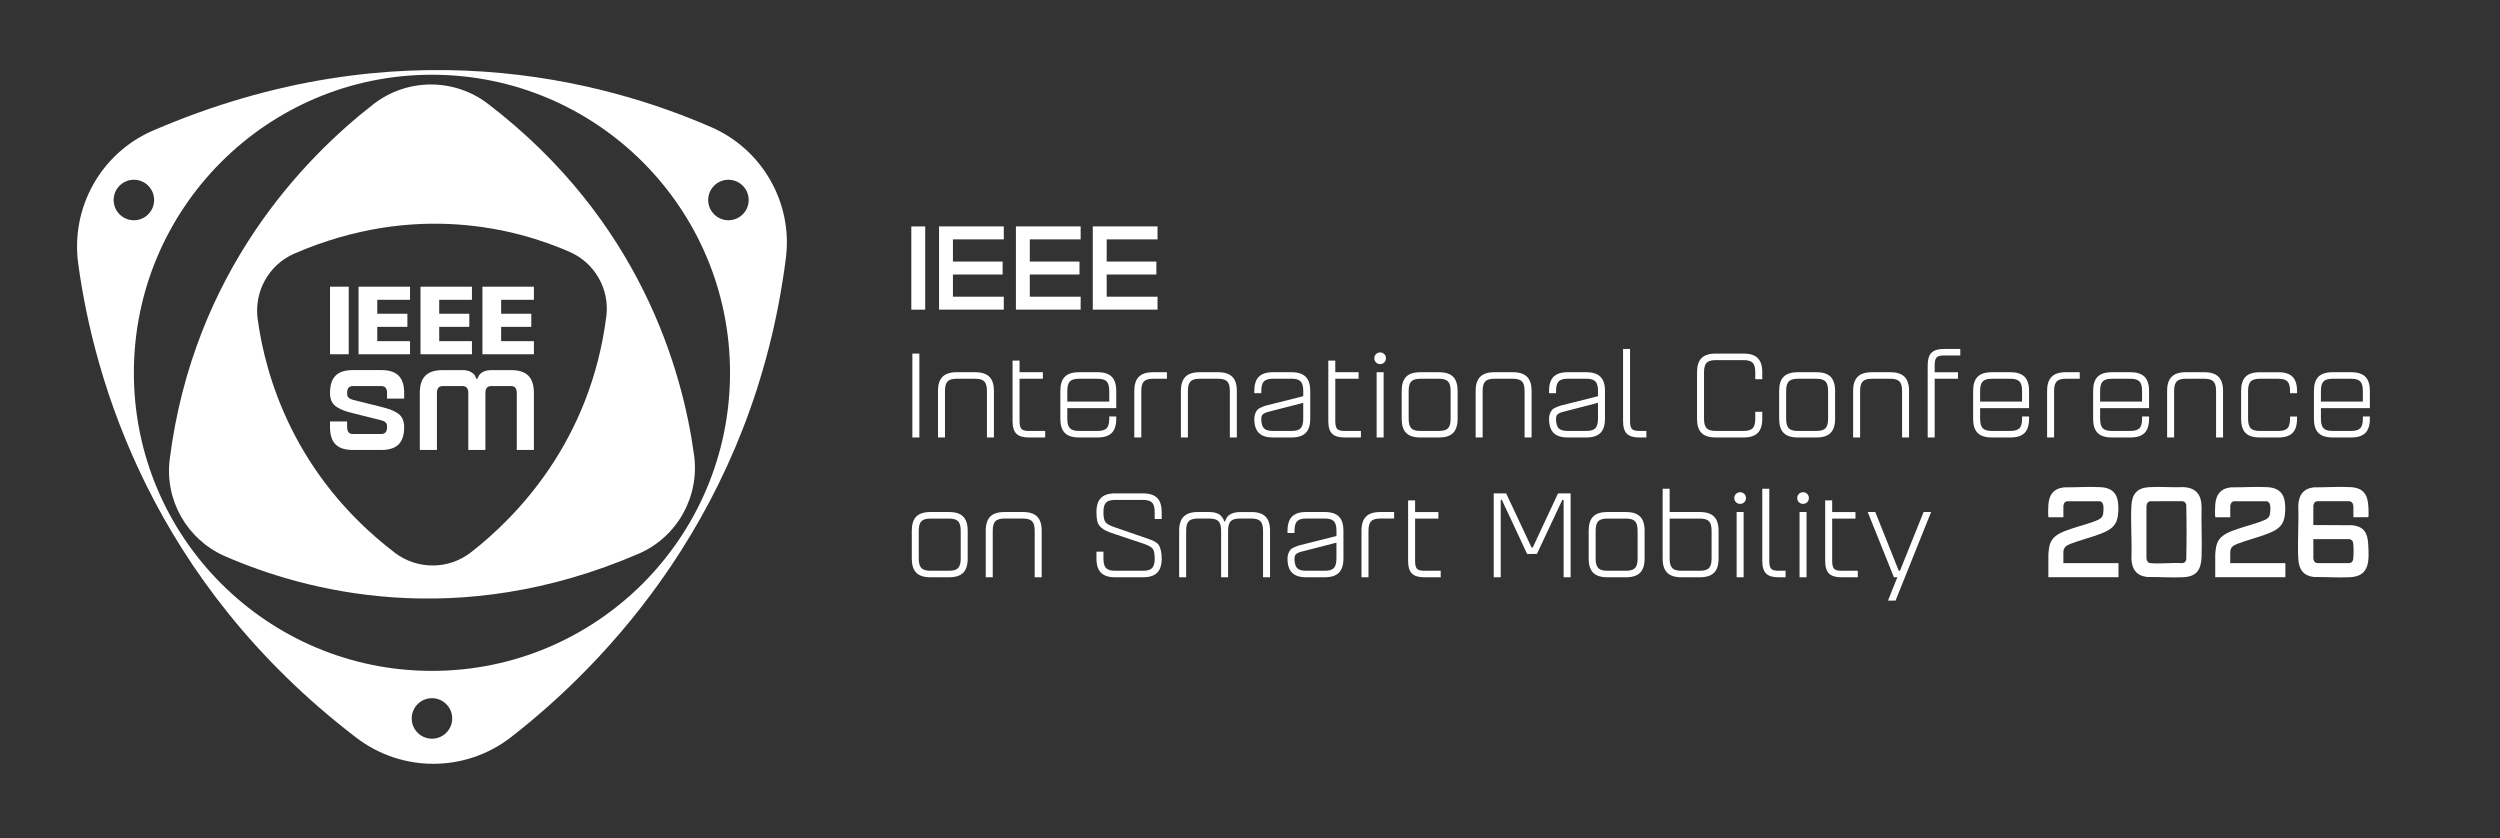<svg xmlns="http://www.w3.org/2000/svg" id="Layer_1" viewBox="0 0 1551.48 520.26"><rect x="0" y="0" width="1551.48" height="520.26" fill="#333333" stroke="none"/><defs><style>      .st0 {        fill: #fff;      }    </style></defs><g><path class="st0" d="M566.21,271.49v-52.06h4.34v52.06h-4.34Z"></path><path class="st0" d="M612.48,271.49v-28.92c0-2.75-.53-4.69-1.59-5.82-1.06-1.13-2.94-1.7-5.64-1.7h-11.57c-2.7,0-4.58.57-5.64,1.7-1.06,1.13-1.59,3.07-1.59,5.82v28.92h-4.34v-28.92c0-3.95.94-6.87,2.82-8.75s4.8-2.82,8.75-2.82h11.57c3.95,0,6.87.94,8.75,2.82s2.82,4.8,2.82,8.75v28.92h-4.34Z"></path><path class="st0" d="M638.51,267.44h10.12v4.05h-10.12c-3.62,0-6.21-.78-7.77-2.35-1.57-1.57-2.35-4.16-2.35-7.77v-37.6h4.34v7.23h14.46v4.05h-14.46v26.32c0,2.36.39,3.97,1.16,4.81.77.84,2.31,1.27,4.63,1.27Z"></path><path class="st0" d="M681.17,231c4,0,6.93.94,8.78,2.82,1.85,1.88,2.78,4.8,2.78,8.75v10.7h-30.37v6.65c0,2.75.53,4.69,1.59,5.82,1.06,1.13,2.94,1.7,5.64,1.7h11.57c2.7,0,4.58-.57,5.64-1.7,1.06-1.13,1.59-3.07,1.59-5.82v-1.45h4.34v1.45c0,3.95-.93,6.87-2.78,8.75-1.86,1.88-4.78,2.82-8.78,2.82h-11.57c-4,0-6.93-.94-8.78-2.82-1.86-1.88-2.78-4.8-2.78-8.75v-17.35c0-3.95.93-6.87,2.78-8.75,1.85-1.88,4.78-2.82,8.78-2.82h11.57ZM688.4,249.22v-6.65c0-2.75-.53-4.69-1.59-5.82-1.06-1.13-2.94-1.7-5.64-1.7h-11.57c-2.7,0-4.58.57-5.64,1.7-1.06,1.13-1.59,3.07-1.59,5.82v6.65h26.03Z"></path><path class="st0" d="M724.19,231v4.05h-8.68c-2.7,0-4.58.57-5.64,1.7-1.06,1.13-1.59,3.07-1.59,5.82v28.92h-4.34v-28.92c0-3.95.94-6.87,2.82-8.75s4.8-2.82,8.75-2.82h8.68Z"></path><path class="st0" d="M763.23,271.49v-28.92c0-2.75-.53-4.69-1.59-5.82-1.06-1.13-2.94-1.7-5.64-1.7h-11.57c-2.7,0-4.58.57-5.64,1.7-1.06,1.13-1.59,3.07-1.59,5.82v28.92h-4.34v-28.92c0-3.95.94-6.87,2.82-8.75s4.8-2.82,8.75-2.82h11.57c3.95,0,6.87.94,8.75,2.82s2.82,4.8,2.82,8.75v28.92h-4.34Z"></path><path class="st0" d="M801.55,231c3.95,0,6.87.94,8.75,2.82s2.82,4.8,2.82,8.75v17.35c0,3.95-.94,6.87-2.82,8.75s-4.8,2.82-8.75,2.82h-11.57c-3.95,0-6.87-.94-8.75-2.82s-2.82-4.8-2.82-8.75c0-1.26.19-2.35.58-3.3.39-.94.82-1.69,1.3-2.25.48-.56,1.34-1.1,2.57-1.63,1.23-.53,2.25-.9,3.07-1.11.82-.21,2.19-.55,4.11-1.03l18.75-4.72v-3.33c0-2.75-.53-4.69-1.59-5.82-1.06-1.13-2.94-1.7-5.64-1.7h-11.57c-2.7,0-4.58.57-5.64,1.7-1.06,1.13-1.59,3.07-1.59,5.82v1.45h-4.34v-1.45c0-3.95.94-6.87,2.82-8.75s4.8-2.82,8.75-2.82h11.57ZM808.78,259.88v-9.89l-18.8,4.85c-.2.05-.51.13-.91.24-1.22.31-2.1.54-2.67.69s-1.18.4-1.85.76-1.14.81-1.41,1.34c-.26.53-.4,1.21-.4,2.03,0,2.76.53,4.7,1.59,5.84,1.06,1.14,2.94,1.7,5.64,1.7h11.57c2.7,0,4.58-.57,5.64-1.71,1.06-1.14,1.59-3.09,1.59-5.85Z"></path><path class="st0" d="M834.45,267.44h10.12v4.05h-10.12c-3.62,0-6.21-.78-7.77-2.35-1.57-1.57-2.35-4.16-2.35-7.77v-37.6h4.34v7.23h14.46v4.05h-14.46v26.32c0,2.36.39,3.97,1.16,4.81.77.84,2.31,1.27,4.63,1.27Z"></path><path class="st0" d="M853.93,219.76c.7-.7,1.55-1.05,2.57-1.05s1.87.35,2.57,1.05c.7.7,1.05,1.55,1.05,2.57s-.35,1.87-1.05,2.57c-.7.7-1.55,1.05-2.57,1.05s-1.87-.35-2.57-1.05c-.7-.7-1.05-1.55-1.05-2.57s.35-1.87,1.05-2.57ZM854.33,271.49v-40.49h4.34v40.49h-4.34Z"></path><path class="st0" d="M893.01,231c4,0,6.93.94,8.79,2.82,1.85,1.88,2.78,4.8,2.78,8.75v17.35c0,3.95-.93,6.87-2.78,8.75-1.86,1.88-4.79,2.82-8.79,2.82h-11.57c-4,0-6.93-.94-8.79-2.82s-2.78-4.8-2.78-8.75v-17.35c0-3.95.93-6.87,2.78-8.75s4.78-2.82,8.79-2.82h11.57ZM900.24,259.92v-17.35c0-2.75-.53-4.69-1.59-5.82-1.06-1.13-2.94-1.7-5.64-1.7h-11.57c-2.7,0-4.58.57-5.64,1.7-1.06,1.13-1.59,3.07-1.59,5.82v17.35c0,2.75.53,4.69,1.59,5.82,1.06,1.13,2.94,1.7,5.64,1.7h11.57c2.7,0,4.58-.57,5.64-1.7,1.06-1.13,1.59-3.07,1.59-5.82Z"></path><path class="st0" d="M946.15,271.49v-28.92c0-2.75-.53-4.69-1.59-5.82-1.06-1.13-2.94-1.7-5.64-1.7h-11.57c-2.7,0-4.58.57-5.64,1.7-1.06,1.13-1.59,3.07-1.59,5.82v28.92h-4.34v-28.92c0-3.95.94-6.87,2.82-8.75s4.79-2.82,8.75-2.82h11.57c3.95,0,6.87.94,8.75,2.82s2.82,4.8,2.82,8.75v28.92h-4.34Z"></path><path class="st0" d="M984.47,231c3.95,0,6.87.94,8.75,2.82s2.82,4.8,2.82,8.75v17.35c0,3.95-.94,6.87-2.82,8.75s-4.8,2.82-8.75,2.82h-11.57c-3.95,0-6.87-.94-8.75-2.82s-2.82-4.8-2.82-8.75c0-1.26.19-2.35.58-3.3.38-.94.82-1.69,1.3-2.25.48-.56,1.34-1.1,2.57-1.63,1.23-.53,2.25-.9,3.07-1.11s2.19-.55,4.11-1.03l18.75-4.72v-3.33c0-2.75-.53-4.69-1.59-5.82-1.06-1.13-2.94-1.7-5.64-1.7h-11.57c-2.7,0-4.58.57-5.64,1.7-1.06,1.13-1.59,3.07-1.59,5.82v1.45h-4.34v-1.45c0-3.95.94-6.87,2.82-8.75s4.8-2.82,8.75-2.82h11.57ZM991.7,259.88v-9.89l-18.8,4.85c-.2.05-.51.13-.91.24-1.21.31-2.1.54-2.67.69s-1.18.4-1.85.76c-.67.36-1.14.81-1.41,1.34-.26.53-.4,1.21-.4,2.03,0,2.76.53,4.7,1.59,5.84,1.06,1.14,2.94,1.7,5.64,1.7h11.57c2.7,0,4.58-.57,5.64-1.71,1.06-1.14,1.59-3.09,1.59-5.85Z"></path><path class="st0" d="M1011.59,261.37c0,2.36.39,3.97,1.16,4.81.77.84,2.31,1.27,4.63,1.27h4.34v4.05h-4.34c-3.62,0-6.21-.78-7.77-2.35-1.57-1.57-2.35-4.16-2.35-7.77v-44.83h4.34v44.83Z"></path><path class="st0" d="M1089.31,255.58h4.34v4.34c0,3.95-.93,6.87-2.78,8.75-1.86,1.88-4.79,2.82-8.79,2.82h-17.35c-4,0-6.93-.94-8.79-2.82s-2.78-4.8-2.78-8.75v-28.92c0-3.95.93-6.87,2.78-8.75s4.78-2.82,8.79-2.82h17.35c4,0,6.93.94,8.79,2.82,1.85,1.88,2.78,4.8,2.78,8.75v4.34h-4.34v-4.34c0-2.75-.53-4.69-1.59-5.82-1.06-1.13-2.94-1.7-5.64-1.7h-17.35c-2.7,0-4.58.57-5.64,1.7-1.06,1.13-1.59,3.07-1.59,5.82v28.92c0,2.75.53,4.69,1.59,5.82,1.06,1.13,2.94,1.7,5.64,1.7h17.35c2.7,0,4.58-.57,5.64-1.7,1.06-1.13,1.59-3.07,1.59-5.82v-4.34Z"></path><path class="st0" d="M1127.27,231c4,0,6.93.94,8.79,2.82,1.85,1.88,2.78,4.8,2.78,8.75v17.35c0,3.95-.93,6.87-2.78,8.75-1.86,1.88-4.79,2.82-8.79,2.82h-11.57c-4,0-6.93-.94-8.79-2.82s-2.78-4.8-2.78-8.75v-17.35c0-3.95.93-6.87,2.78-8.75s4.78-2.82,8.79-2.82h11.57ZM1134.5,259.92v-17.35c0-2.75-.53-4.69-1.59-5.82-1.06-1.13-2.94-1.7-5.64-1.7h-11.57c-2.7,0-4.58.57-5.64,1.7-1.06,1.13-1.59,3.07-1.59,5.82v17.35c0,2.75.53,4.69,1.59,5.82,1.06,1.13,2.94,1.7,5.64,1.7h11.57c2.7,0,4.58-.57,5.64-1.7,1.06-1.13,1.59-3.07,1.59-5.82Z"></path><path class="st0" d="M1180.41,271.49v-28.92c0-2.75-.53-4.69-1.59-5.82-1.06-1.13-2.94-1.7-5.64-1.7h-11.57c-2.7,0-4.58.57-5.64,1.7-1.06,1.13-1.59,3.07-1.59,5.82v28.92h-4.34v-28.92c0-3.95.94-6.87,2.82-8.75s4.79-2.82,8.75-2.82h11.57c3.95,0,6.87.94,8.75,2.82s2.82,4.8,2.82,8.75v28.92h-4.34Z"></path><path class="st0" d="M1206.44,220.59c-2.31,0-3.86.42-4.63,1.27-.77.84-1.16,2.45-1.16,4.81v4.34h14.46v4.05h-14.46v36.44h-4.34v-44.83c0-3.62.78-6.21,2.35-7.77,1.57-1.57,4.16-2.35,7.77-2.35h10.12v4.05h-10.12Z"></path><path class="st0" d="M1247.65,231c4,0,6.93.94,8.79,2.82,1.85,1.88,2.78,4.8,2.78,8.75v10.7h-30.37v6.65c0,2.75.53,4.69,1.59,5.82,1.06,1.13,2.94,1.7,5.64,1.7h11.57c2.7,0,4.58-.57,5.64-1.7,1.06-1.13,1.59-3.07,1.59-5.82v-1.45h4.34v1.45c0,3.95-.93,6.87-2.78,8.75-1.86,1.88-4.79,2.82-8.79,2.82h-11.57c-4,0-6.93-.94-8.79-2.82s-2.78-4.8-2.78-8.75v-17.35c0-3.95.93-6.87,2.78-8.75s4.78-2.82,8.79-2.82h11.57ZM1254.88,249.22v-6.65c0-2.75-.53-4.69-1.59-5.82-1.06-1.13-2.94-1.7-5.64-1.7h-11.57c-2.7,0-4.58.57-5.64,1.7-1.06,1.13-1.59,3.07-1.59,5.82v6.65h26.03Z"></path><path class="st0" d="M1290.67,231v4.05h-8.68c-2.7,0-4.58.57-5.64,1.7-1.06,1.13-1.59,3.07-1.59,5.82v28.92h-4.34v-28.92c0-3.95.94-6.87,2.82-8.75s4.79-2.82,8.75-2.82h8.68Z"></path><path class="st0" d="M1322.12,231c4,0,6.93.94,8.79,2.82,1.85,1.88,2.78,4.8,2.78,8.75v10.7h-30.37v6.65c0,2.75.53,4.69,1.59,5.82,1.06,1.13,2.94,1.7,5.64,1.7h11.57c2.7,0,4.58-.57,5.64-1.7,1.06-1.13,1.59-3.07,1.59-5.82v-1.45h4.34v1.45c0,3.95-.93,6.87-2.78,8.75-1.86,1.88-4.79,2.82-8.79,2.82h-11.57c-4,0-6.93-.94-8.79-2.82s-2.78-4.8-2.78-8.75v-17.35c0-3.95.93-6.87,2.78-8.75s4.78-2.82,8.79-2.82h11.57ZM1329.35,249.22v-6.65c0-2.75-.53-4.69-1.59-5.82-1.06-1.13-2.94-1.7-5.64-1.7h-11.57c-2.7,0-4.58.57-5.64,1.7-1.06,1.13-1.59,3.07-1.59,5.82v6.65h26.03Z"></path><path class="st0" d="M1375.27,271.49v-28.92c0-2.75-.53-4.69-1.59-5.82-1.06-1.13-2.94-1.7-5.64-1.7h-11.57c-2.7,0-4.58.57-5.64,1.7-1.06,1.13-1.59,3.07-1.59,5.82v28.92h-4.34v-28.92c0-3.95.94-6.87,2.82-8.75s4.79-2.82,8.75-2.82h11.57c3.95,0,6.87.94,8.75,2.82s2.82,4.8,2.82,8.75v28.92h-4.34Z"></path><path class="st0" d="M1421.18,258.48h4.34v1.45c0,3.95-.93,6.87-2.78,8.75-1.86,1.88-4.79,2.82-8.79,2.82h-11.57c-4,0-6.93-.94-8.79-2.82s-2.78-4.8-2.78-8.75v-17.35c0-3.95.93-6.87,2.78-8.75s4.78-2.82,8.79-2.82h11.57c4,0,6.93.94,8.79,2.82,1.85,1.88,2.78,4.8,2.78,8.75v1.45h-4.34v-1.45c0-2.75-.53-4.69-1.59-5.82-1.06-1.13-2.94-1.7-5.64-1.7h-11.57c-2.7,0-4.58.57-5.64,1.7-1.06,1.13-1.59,3.07-1.59,5.82v17.35c0,2.75.53,4.69,1.59,5.82,1.06,1.13,2.94,1.7,5.64,1.7h11.57c2.7,0,4.58-.57,5.64-1.7,1.06-1.13,1.59-3.07,1.59-5.82v-1.45Z"></path><path class="st0" d="M1459.14,231c4,0,6.93.94,8.79,2.82,1.85,1.88,2.78,4.8,2.78,8.75v10.7h-30.37v6.65c0,2.75.53,4.69,1.59,5.82,1.06,1.13,2.94,1.7,5.64,1.7h11.57c2.7,0,4.58-.57,5.64-1.7,1.06-1.13,1.59-3.07,1.59-5.82v-1.45h4.34v1.45c0,3.95-.93,6.87-2.78,8.75-1.86,1.88-4.79,2.82-8.79,2.82h-11.57c-4,0-6.93-.94-8.79-2.82s-2.78-4.8-2.78-8.75v-17.35c0-3.95.93-6.87,2.78-8.75s4.78-2.82,8.79-2.82h11.57ZM1466.37,249.22v-6.65c0-2.75-.53-4.69-1.59-5.82-1.06-1.13-2.94-1.7-5.64-1.7h-11.57c-2.7,0-4.58.57-5.64,1.7-1.06,1.13-1.59,3.07-1.59,5.82v6.65h26.03Z"></path><path class="st0" d="M588.98,317.76c4,0,6.93.94,8.78,2.82,1.85,1.88,2.78,4.8,2.78,8.75v17.35c0,3.95-.93,6.87-2.78,8.75-1.86,1.88-4.78,2.82-8.78,2.82h-11.57c-4,0-6.93-.94-8.78-2.82-1.86-1.88-2.78-4.8-2.78-8.75v-17.35c0-3.95.93-6.87,2.78-8.75,1.85-1.88,4.78-2.82,8.78-2.82h11.57ZM596.21,346.69v-17.35c0-2.75-.53-4.69-1.59-5.82-1.06-1.13-2.94-1.7-5.64-1.7h-11.57c-2.7,0-4.58.57-5.64,1.7-1.06,1.13-1.59,3.07-1.59,5.82v17.35c0,2.75.53,4.69,1.59,5.82,1.06,1.13,2.94,1.7,5.64,1.7h11.57c2.7,0,4.58-.57,5.64-1.7,1.06-1.13,1.59-3.07,1.59-5.82Z"></path><path class="st0" d="M642.12,358.25v-28.92c0-2.75-.53-4.69-1.59-5.82-1.06-1.13-2.94-1.7-5.64-1.7h-11.57c-2.7,0-4.58.57-5.64,1.7-1.06,1.13-1.59,3.07-1.59,5.82v28.92h-4.34v-28.92c0-3.95.94-6.87,2.82-8.75s4.8-2.82,8.75-2.82h11.57c3.95,0,6.87.94,8.75,2.82s2.82,4.8,2.82,8.75v28.92h-4.34Z"></path><path class="st0" d="M720.93,322.1h-4.34v-4.34c0-2.75-.53-4.69-1.59-5.82-1.06-1.13-2.94-1.7-5.64-1.7h-17.35c-2.7,0-4.58.57-5.64,1.71-1.06,1.14-1.59,3.08-1.59,5.84,0,3,.41,5.07,1.23,6.2.82,1.14,2.81,2.24,5.98,3.3l17.28,5.97c2.05.71,3.59,1.25,4.64,1.61s2.12.88,3.21,1.55c1.09.67,1.85,1.44,2.29,2.3s.8,1.94,1.09,3.23c.29,1.29.44,2.87.44,4.74,0,3.95-.94,6.87-2.82,8.75s-4.8,2.82-8.75,2.82h-17.35c-3.95,0-6.87-.94-8.75-2.82s-2.82-4.8-2.82-8.75v-4.34h4.34v4.34c0,2.75.53,4.69,1.59,5.82,1.06,1.13,2.94,1.7,5.64,1.7h17.35c2.7,0,4.58-.56,5.64-1.7,1.06-1.13,1.59-3.07,1.59-5.81,0-2.98-.41-5.03-1.23-6.14-.82-1.11-2.82-2.19-6.01-3.25l-17.34-5.81c-2.51-.82-4.36-1.51-5.57-2.06-1.21-.55-2.34-1.34-3.4-2.35-1.06-1.01-1.76-2.23-2.1-3.65-.34-1.42-.51-3.31-.51-5.68,0-3.95.94-6.87,2.82-8.75s4.8-2.82,8.75-2.82h17.35c3.95,0,6.87.94,8.75,2.82s2.82,4.8,2.82,8.75v4.34Z"></path><path class="st0" d="M776.61,317.76c3.95,0,6.87.94,8.75,2.82s2.82,4.8,2.82,8.75v28.92h-4.34v-28.92c0-2.75-.53-4.69-1.59-5.82-1.06-1.13-2.94-1.7-5.64-1.7h-7.23c-2.7,0-4.58.57-5.64,1.7-1.06,1.13-1.59,3.07-1.59,5.82v28.92h-4.34v-28.92c0-2.75-.53-4.69-1.59-5.82-1.06-1.13-2.94-1.7-5.64-1.7h-7.23c-2.7,0-4.58.57-5.64,1.7-1.06,1.13-1.59,3.07-1.59,5.82v28.92h-4.34v-28.92c0-3.95.94-6.87,2.82-8.75s4.8-2.82,8.75-2.82h7.23c1.54,0,2.92.19,4.12.58,1.2.39,2.1.87,2.68,1.45.58.58,1.06,1.16,1.45,1.74.39.58.63,1.06.72,1.45l.07.58h.72c0-.14.04-.35.11-.61.07-.26.3-.73.69-1.41.39-.67.87-1.27,1.45-1.77.58-.51,1.47-.96,2.67-1.37,1.2-.41,2.58-.61,4.12-.61h7.23Z"></path><path class="st0" d="M822.16,317.76c3.95,0,6.87.94,8.75,2.82s2.82,4.8,2.82,8.75v17.35c0,3.95-.94,6.87-2.82,8.75s-4.8,2.82-8.75,2.82h-11.57c-3.95,0-6.87-.94-8.75-2.82s-2.82-4.8-2.82-8.75c0-1.26.19-2.35.58-3.3.39-.94.82-1.69,1.3-2.25.48-.56,1.34-1.1,2.57-1.63,1.23-.53,2.25-.9,3.07-1.11.82-.21,2.19-.55,4.11-1.03l18.75-4.72v-3.33c0-2.75-.53-4.69-1.59-5.82-1.06-1.13-2.94-1.7-5.64-1.7h-11.57c-2.7,0-4.58.57-5.64,1.7-1.06,1.13-1.59,3.07-1.59,5.82v1.45h-4.34v-1.45c0-3.95.94-6.87,2.82-8.75s4.8-2.82,8.75-2.82h11.57ZM829.39,346.65v-9.89l-18.8,4.85c-.2.05-.51.13-.91.24-1.22.31-2.1.54-2.67.69s-1.18.4-1.85.76-1.14.81-1.41,1.34c-.26.53-.4,1.21-.4,2.03,0,2.76.53,4.7,1.59,5.84,1.06,1.14,2.94,1.7,5.64,1.7h11.57c2.7,0,4.58-.57,5.64-1.71,1.06-1.14,1.59-3.09,1.59-5.85Z"></path><path class="st0" d="M865.18,317.76v4.05h-8.68c-2.7,0-4.58.57-5.64,1.7-1.06,1.13-1.59,3.07-1.59,5.82v28.92h-4.34v-28.92c0-3.95.94-6.87,2.82-8.75s4.79-2.82,8.75-2.82h8.68Z"></path><path class="st0" d="M883.97,354.21h10.12v4.05h-10.12c-3.62,0-6.21-.78-7.77-2.35-1.57-1.57-2.35-4.16-2.35-7.77v-37.6h4.34v7.23h14.46v4.05h-14.46v26.32c0,2.36.39,3.97,1.16,4.81.77.84,2.31,1.27,4.63,1.27Z"></path><path class="st0" d="M966.9,306.2h7.81v52.06h-4.34v-48.01h-.82l-15.75,33.51-6.07.04-15.68-33.55h-.72v48.01h-4.34v-52.06h7.71l15.77,33.56h.75s15.68-33.56,15.68-33.56Z"></path><path class="st0" d="M1009.06,317.76c4,0,6.93.94,8.79,2.82,1.85,1.88,2.78,4.8,2.78,8.75v17.35c0,3.95-.93,6.87-2.78,8.75-1.86,1.88-4.79,2.82-8.79,2.82h-11.57c-4,0-6.93-.94-8.79-2.82s-2.78-4.8-2.78-8.75v-17.35c0-3.95.93-6.87,2.78-8.75s4.78-2.82,8.79-2.82h11.57ZM1016.29,346.69v-17.35c0-2.75-.53-4.69-1.59-5.82-1.06-1.13-2.94-1.7-5.64-1.7h-11.57c-2.7,0-4.58.57-5.64,1.7-1.06,1.13-1.59,3.07-1.59,5.82v17.35c0,2.75.53,4.69,1.59,5.82,1.06,1.13,2.94,1.7,5.64,1.7h11.57c2.7,0,4.58-.57,5.64-1.7,1.06-1.13,1.59-3.07,1.59-5.82Z"></path><path class="st0" d="M1036.17,303.3v14.46h18.8c3.95,0,6.87.94,8.75,2.82s2.82,4.8,2.82,8.75v17.35c0,3.95-.94,6.87-2.82,8.75s-4.8,2.82-8.75,2.82h-11.57c-3.95,0-6.87-.94-8.75-2.82s-2.82-4.8-2.82-8.75v-43.38h4.34ZM1043.4,354.21h11.57c2.7,0,4.58-.57,5.64-1.7,1.06-1.13,1.59-3.07,1.59-5.82v-17.35c0-2.75-.53-4.69-1.59-5.82-1.06-1.13-2.94-1.7-5.64-1.7h-18.8v24.87c0,2.75.53,4.69,1.59,5.82,1.06,1.13,2.94,1.7,5.64,1.7Z"></path><path class="st0" d="M1077.35,306.52c.7-.7,1.55-1.05,2.57-1.05s1.87.35,2.57,1.05c.7.7,1.05,1.55,1.05,2.57s-.35,1.87-1.05,2.57c-.7.7-1.55,1.05-2.57,1.05s-1.87-.35-2.57-1.05c-.7-.7-1.05-1.55-1.05-2.57s.35-1.87,1.05-2.57ZM1077.74,358.25v-40.49h4.34v40.49h-4.34Z"></path><path class="st0" d="M1097.99,348.13c0,2.36.39,3.97,1.16,4.81.77.84,2.31,1.27,4.63,1.27h4.34v4.05h-4.34c-3.62,0-6.21-.78-7.77-2.35-1.57-1.57-2.35-4.16-2.35-7.77v-44.83h4.34v44.83Z"></path><path class="st0" d="M1116.39,306.52c.7-.7,1.55-1.05,2.57-1.05s1.87.35,2.57,1.05c.7.7,1.05,1.55,1.05,2.57s-.35,1.87-1.05,2.57c-.7.7-1.55,1.05-2.57,1.05s-1.87-.35-2.57-1.05c-.7-.7-1.05-1.55-1.05-2.57s.35-1.87,1.05-2.57ZM1116.79,358.25v-40.49h4.34v40.49h-4.34Z"></path><path class="st0" d="M1142.81,354.21h10.12v4.05h-10.12c-3.62,0-6.21-.78-7.77-2.35-1.57-1.57-2.35-4.16-2.35-7.77v-37.6h4.34v7.23h14.46v4.05h-14.46v26.32c0,2.36.39,3.97,1.16,4.81.77.84,2.31,1.27,4.63,1.27Z"></path><path class="st0" d="M1193.79,317.76h4.63l-22.05,54.96h-4.7s5.83-14.51,5.83-14.51l-2.15.03-16.27-40.49h4.7l14.57,36.46.74.04,14.7-36.5Z"></path></g><g><path class="st0" d="M250.82,265.08c0,4.84-1.15,8.41-3.45,10.71-2.3,2.3-5.87,3.45-10.71,3.45h-17.7c-4.84,0-8.4-1.15-10.71-3.45-2.3-2.3-3.45-5.87-3.45-10.71v-3.54h10.62v3.54c0,2.83,1.18,4.25,3.54,4.25h17.7c2.36,0,3.54-1.42,3.54-4.25,0-.77-.04-1.34-.13-1.72-.09-.38-.4-.83-.93-1.33-.53-.5-1.36-.9-2.48-1.19l-17.7-4.43c-2.3-.59-4.08-1.11-5.35-1.55-1.27-.44-2.68-1.12-4.25-2.04-1.56-.91-2.71-2.11-3.45-3.58-.74-1.47-1.11-3.27-1.11-5.4,0-4.84,1.15-8.41,3.45-10.71,2.3-2.3,5.87-3.45,10.71-3.45h17.7c4.84,0,8.4,1.15,10.71,3.45,2.3,2.3,3.45,5.87,3.45,10.71v3.54h-10.62v-3.54c0-2.83-1.18-4.25-3.54-4.25h-17.7c-2.36,0-3.54,1.42-3.54,4.26,0,.77.04,1.34.13,1.73.09.38.4.83.93,1.33.53.5,1.35.9,2.47,1.2l17.7,4.42c2.3.59,4.08,1.1,5.35,1.55,1.27.44,2.68,1.12,4.25,2.03,1.56.91,2.71,2.11,3.45,3.58.74,1.48,1.11,3.27,1.11,5.39Z"></path><path class="st0" d="M317.17,229.69c4.84,0,8.4,1.15,10.71,3.45,2.3,2.3,3.45,5.87,3.45,10.71v35.39h-10.62v-35.39c0-2.83-1.18-4.25-3.54-4.25h-12.39c-2.36,0-3.54,1.42-3.54,4.25v35.39h-10.62v-35.39c0-2.83-1.18-4.25-3.54-4.25h-12.39c-2.36,0-3.54,1.42-3.54,4.25v35.39h-10.62v-35.39c0-4.84,1.15-8.41,3.45-10.71,2.3-2.3,5.87-3.45,10.71-3.45h12.39c2.24,0,4.05.44,5.44,1.33,1.38.88,2.23,1.77,2.52,2.65l.44,1.33h.88c0-.12.04-.31.13-.58.09-.27.31-.69.66-1.28.35-.59.81-1.12,1.37-1.59.56-.47,1.39-.9,2.48-1.28,1.09-.38,2.34-.58,3.76-.58h12.39Z"></path><path class="st0" d="M430.73,282.43c-7.25-53.29-33.76-146-127.88-217.99-21.05-16.1-50.26-16-71.18.28-43.23,33.63-111.58,103.98-126.34,220.27-3.22,25.4,10.8,49.92,34.26,60.17,49.48,21.62,144.07,47.09,256.76-1.54,23.91-10.32,37.9-35.38,34.39-61.19ZM376.28,196.32c-9.82,77.32-55.27,124.1-84.01,146.46-13.91,10.82-33.33,10.89-47.33.18-62.58-47.87-80.21-109.51-85.03-144.95-2.33-17.16,6.97-33.82,22.87-40.68,74.93-32.34,137.82-15.4,170.73-1.02,15.6,6.82,24.92,23.12,22.78,40.01Z"></path><path class="st0" d="M441.47,78.96c-66.78-29.18-194.45-63.55-346.52,2.08-32.27,13.92-51.15,47.75-46.41,82.57,9.78,71.93,45.56,197.05,172.59,294.2,28.41,21.73,67.83,21.59,96.07-.38,58.34-45.38,150.59-140.33,170.51-297.28,4.35-34.28-14.57-67.37-46.23-81.21ZM70.52,124.12c0-6.94,5.63-12.57,12.57-12.57s12.57,5.63,12.57,12.57-5.63,12.57-12.57,12.57-12.57-5.63-12.57-12.57ZM268.07,458.43c-6.94,0-12.57-5.63-12.57-12.57s5.63-12.57,12.57-12.57,12.57,5.63,12.57,12.57-5.63,12.57-12.57,12.57ZM268.07,416.35c-102.17,0-184.99-82.82-184.99-184.99S165.9,46.38,268.07,46.38s184.98,82.82,184.98,184.98-82.82,184.99-184.98,184.99ZM452.06,136.69c-6.94,0-12.57-5.63-12.57-12.57s5.63-12.57,12.57-12.57,12.57,5.63,12.57,12.57-5.63,12.57-12.57,12.57Z"></path><polygon class="st0" points="204.81 219.85 204.81 177.92 216.42 177.92 216.42 219.85 204.81 219.85 204.81 219.85"></polygon><polygon class="st0" points="222.52 219.85 222.52 177.92 254.45 177.92 254.45 186.05 234.13 186.05 234.13 194.71 252.83 194.71 252.83 202.84 234.13 202.84 234.13 211.72 254.45 211.72 254.45 219.85 222.52 219.85 222.52 219.85"></polygon><polygon class="st0" points="260.96 219.85 260.96 177.92 292.89 177.92 292.89 186.05 272.57 186.05 272.57 194.71 291.26 194.71 291.26 202.84 272.57 202.84 272.57 211.72 292.89 211.72 292.89 219.85 260.96 219.85 260.96 219.85"></polygon><polygon class="st0" points="299.39 219.85 299.39 177.92 331.33 177.92 331.33 186.05 311.01 186.05 311.01 194.71 329.71 194.71 329.71 202.84 311.01 202.84 311.01 211.72 331.33 211.72 331.33 219.85 299.39 219.85 299.39 219.85"></polygon></g><g><path class="st0" d="M565.56,192.17v-51.65h8.61v51.65h-8.61Z"></path><path class="st0" d="M622.94,148.56h-31.56v13.77h30.84v8.03h-30.84v13.77h31.56v8.03h-40.17v-51.65h40.17v8.03Z"></path><path class="st0" d="M670.64,148.56h-31.56v13.77h30.84v8.03h-30.84v13.77h31.56v8.03h-40.17v-51.65h40.17v8.03Z"></path><path class="st0" d="M718.35,148.56h-31.56v13.77h30.84v8.03h-30.84v13.77h31.56v8.03h-40.17v-51.65h40.17v8.03Z"></path></g><g id="ovmliy"><g><path class="st0" d="M1333.63,302.34c6.97-.45,14.31.27,21.31-.04,8.17.41,11.33,4.88,11.34,12.79-.27,10.02.35,20.21,0,30.21-.27,7.9-2.69,12.46-11.22,12.91-7.36.39-15.17-.21-22.56-.13-6.73-.8-9.43-4.82-9.77-11.33.43-10.87-.56-22.17,0-32.99.37-7.18,3.59-10.95,10.89-11.42ZM1334.35,311.07c-1.57.23-2.15,1.63-2.28,3.06v32.27c.17,1.66.79,2.94,2.61,3.09,6.27.54,13.3-.42,19.65,0,1.4-.13,2.17-.94,2.45-2.28.25-11.27.25-22.63,0-33.9-.27-1.25-1.02-2.11-2.33-2.27l-20.1.03Z"></path><g><path class="st0" d="M1280.54,349.48h34.01l.18.18v8.55h-43.53v-14.01c.24-3.18.45-6.41,2.25-9.14,2.43-3.68,7.63-5.41,11.63-6.8,5.28-1.85,11.75-3.35,16.76-5.55,2.98-1.31,3.43-2.87,3.56-6.02.08-1.92.19-5.22-2.28-5.61l-20.21-.02c-.87.1-1.61.62-1.98,1.41-.09.2-.4,1.15-.4,1.3v7.22h-9.16c-.17-.11-.17-.24-.19-.42-.2-1.74-.09-5.1,0-6.92.35-6.4,3.05-10.39,9.65-11.2,7.46.04,15.08-.52,22.55-.14,9.83.49,11.67,6.59,11.22,15.35-.42,8.1-3.9,10.89-11.01,13.61-6.06,2.32-12.51,3.89-18.56,6.18-2.59.98-4.51,2.18-4.51,5.31v6.73Z"></path><g><path class="st0" d="M1460.5,320.98v-6.73c0-.1-.14-.88-.18-1.04-.3-1.29-1.08-2.06-2.43-2.18l-19.88.02c-.87.1-1.61.62-1.98,1.41-.09.2-.4,1.15-.4,1.3v12.07l23.95.12c7.64.77,9.75,4.85,10.12,11.95.5,9.71,1.22,19.69-11.21,20.31-7.36.37-15.06-.19-22.44-.13-6.82-.81-9.45-4.89-9.77-11.45-.53-10.8.41-22.03,0-32.87.33-6.44,2.99-10.49,9.66-11.32,7.5.06,15.17-.54,22.67-.14,8.44.45,10.93,4.94,11.22,12.79.06,1.51.17,4.04,0,5.47-.02.18-.02.31-.19.42h-9.16ZM1435.64,334.56v12.19c0,.15.3,1.1.4,1.3.39.83,1.18,1.35,2.09,1.43h19.77c1.44-.12,2.2-1.01,2.47-2.38.32-1.64.33-8.78-.04-10.36-.15-.63-.67-1.47-1.24-1.79-.13-.07-.99-.38-1.07-.38h-22.37Z"></path><path class="st0" d="M1384.1,349.48h34.01l.18.18v8.55h-43.53v-14.01c.24-3.18.45-6.41,2.25-9.14,2.43-3.68,7.63-5.41,11.63-6.8,5.28-1.85,11.75-3.35,16.76-5.55,2.98-1.31,3.43-2.87,3.56-6.02.08-1.92.19-5.22-2.28-5.61l-20.21-.02c-.87.1-1.61.62-1.98,1.41-.09.2-.4,1.15-.4,1.3v7.22h-9.16c-.17-.11-.17-.24-.19-.42-.2-1.74-.09-5.1,0-6.92.35-6.4,3.05-10.39,9.65-11.2,7.46.04,15.08-.52,22.55-.14,9.83.49,11.67,6.59,11.22,15.35-.42,8.1-3.9,10.89-11.01,13.61-6.06,2.32-12.51,3.89-18.56,6.18-2.59.98-4.51,2.18-4.51,5.31v6.73Z"></path></g></g></g></g></svg>